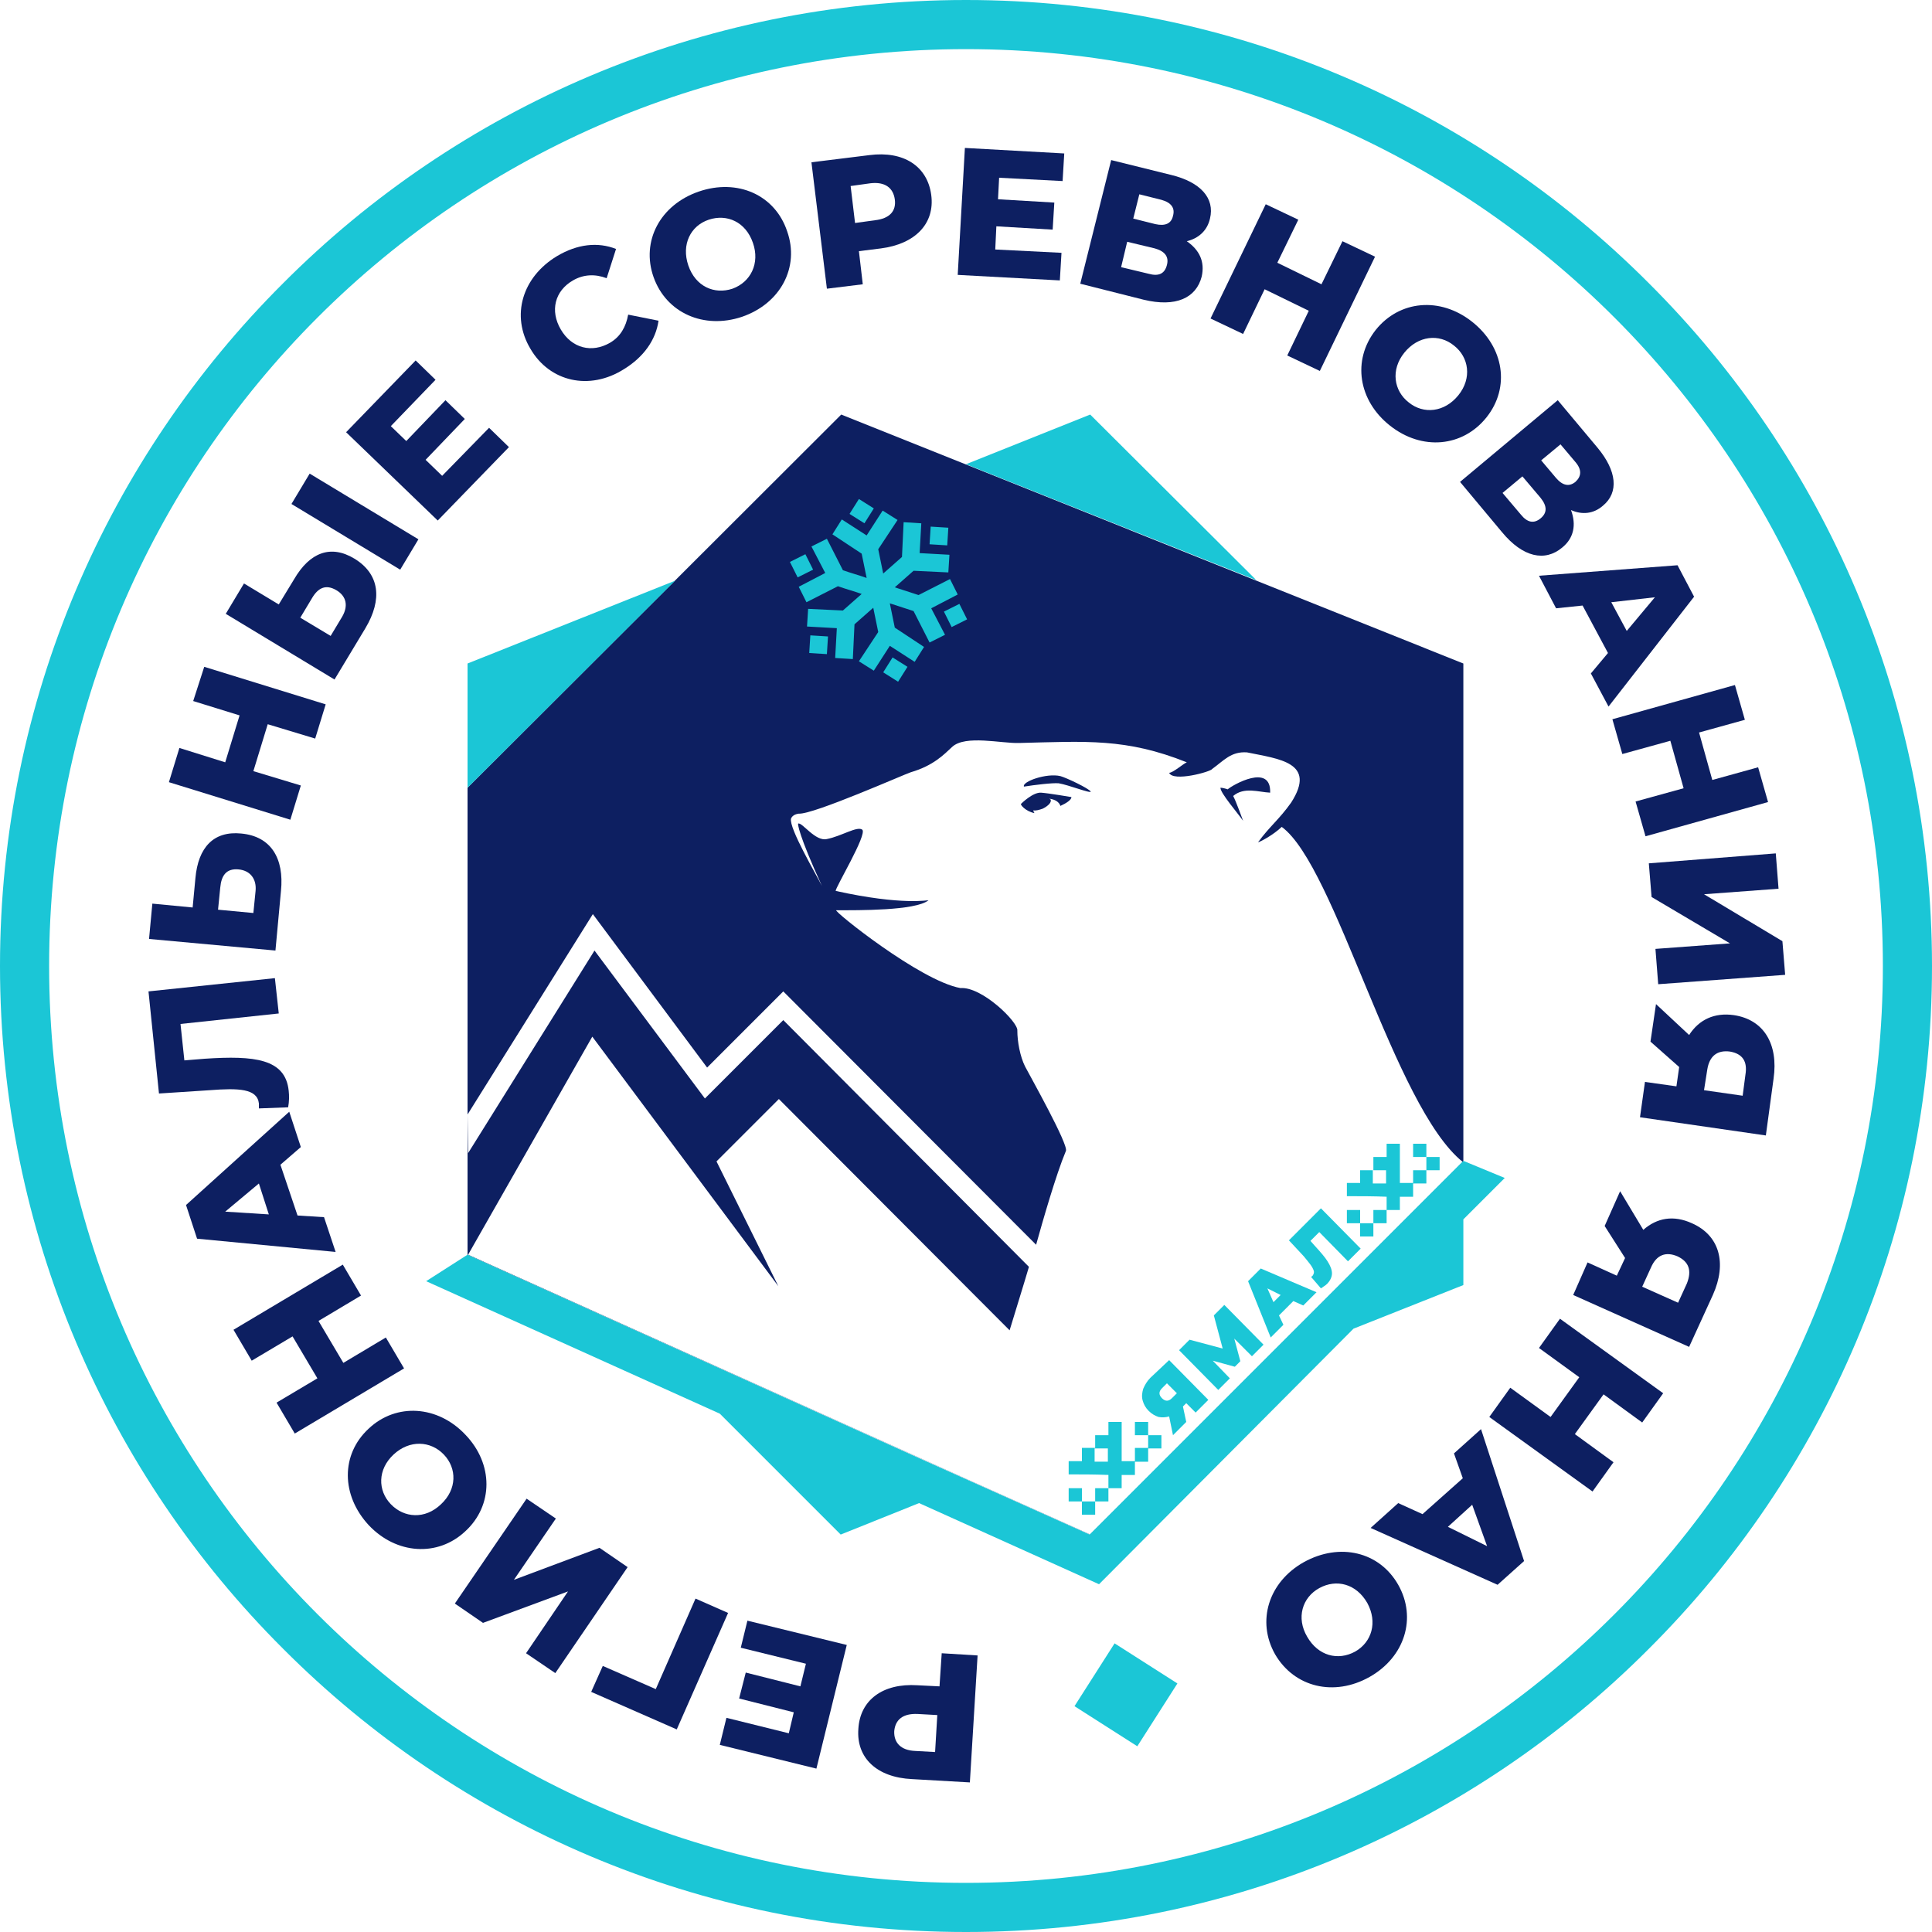 <?xml version="1.0" encoding="UTF-8"?> <svg xmlns="http://www.w3.org/2000/svg" xmlns:xlink="http://www.w3.org/1999/xlink" version="1.1" id="Слой_1" x="0px" y="0px" viewBox="0 0 350 350" style="enable-background:new 0 0 350 350;" xml:space="preserve"> <style type="text/css"> .st0{fill-rule:evenodd;clip-rule:evenodd;fill:#2EC7D6;} .st1{clip-path:url(#SVGID_00000016770278351299694160000007206081364941002931_);fill-rule:evenodd;clip-rule:evenodd;fill:#2EC7D6;} .st2{clip-path:url(#SVGID_00000016770278351299694160000007206081364941002931_);} .st3{fill-rule:evenodd;clip-rule:evenodd;fill:#FFFFFF;} .st4{fill-rule:evenodd;clip-rule:evenodd;fill:#1BC6D6;} .st5{fill-rule:evenodd;clip-rule:evenodd;fill:#011F62;} .st6{fill-rule:evenodd;clip-rule:evenodd;fill:#0D1F61;} .st7{fill-rule:evenodd;clip-rule:evenodd;fill:#EBEBEB;} .st8{clip-path:url(#SVGID_00000160895097433373385380000005634512194819367579_);fill-rule:evenodd;clip-rule:evenodd;fill:#2EC7D6;} .st9{clip-path:url(#SVGID_00000160895097433373385380000005634512194819367579_);} .st10{fill-rule:evenodd;clip-rule:evenodd;fill:#C4C5C5;} .st11{fill:none;stroke:#1BC6D6;stroke-width:5.669;stroke-linejoin:round;stroke-miterlimit:22.926;} .st12{fill:none;stroke:#1BC6D6;stroke-width:5.102;stroke-linejoin:round;stroke-miterlimit:22.926;} .st13{fill:none;stroke:#1BC6D6;stroke-width:2.835;stroke-linejoin:round;stroke-miterlimit:22.926;} .st14{fill:#011F62;} .st15{fill:none;stroke:#FFFFFF;stroke-width:5.669;stroke-linejoin:round;stroke-miterlimit:22.926;} .st16{fill:none;stroke:#FFFFFF;stroke-width:2.835;stroke-linejoin:round;stroke-miterlimit:22.926;} .st17{fill:none;stroke:#FFFFFF;stroke-width:5.102;stroke-linejoin:round;stroke-miterlimit:22.926;} .st18{fill:none;stroke:#011F62;stroke-width:5.669;stroke-linejoin:round;stroke-miterlimit:22.926;} .st19{fill:none;stroke:#1BC6D6;stroke-width:3.402;stroke-linejoin:round;stroke-miterlimit:22.926;} .st20{opacity:0.5;fill-rule:evenodd;clip-rule:evenodd;fill:#FFFFFF;} .st21{fill:#A5B1C2;} .st22{fill:#6F7782;} .st23{fill-rule:evenodd;clip-rule:evenodd;fill:#ECECEC;} .st24{fill:#F0C419;} .st25{fill:#0D1F61;} .st26{fill:#CC6F56;} .st27{fill:#00249C;} .st28{fill:#B2FF00;} .st29{fill:#975047;} .st30{clip-path:url(#SVGID_00000062872721369802252930000014385042012594707876_);} .st31{clip-path:url(#SVGID_00000006668771736419891410000010984703684752650884_);} .st32{filter:url(#Adobe_OpacityMaskFilter);} .st33{clip-path:url(#SVGID_00000127003540054312898480000005318130433579328937_);} .st34{clip-path:url(#SVGID_00000153674537830177295840000009977978862255204531_);fill-rule:evenodd;clip-rule:evenodd;fill:#1BC6D6;} .st35{opacity:0.19;} .st36{clip-path:url(#SVGID_00000090984064724439573890000018157125409402856120_);fill-rule:evenodd;clip-rule:evenodd;fill:#1BC6D6;} .st37{fill:#1BC6D6;} .st38{fill:#FFFFFF;} .st39{clip-path:url(#SVGID_00000103260338905125059980000016829108587920778154_);fill-rule:evenodd;clip-rule:evenodd;fill:#2EC7D6;} .st40{clip-path:url(#SVGID_00000103260338905125059980000016829108587920778154_);} .st41{clip-path:url(#SVGID_00000108285629189675132170000010696840823156667068_);fill-rule:evenodd;clip-rule:evenodd;fill:#2EC7D6;} .st42{clip-path:url(#SVGID_00000108285629189675132170000010696840823156667068_);} .st43{clip-path:url(#SVGID_00000106826290452161623600000014279453117767735458_);fill-rule:evenodd;clip-rule:evenodd;fill:#1BC6D6;} .st44{clip-path:url(#SVGID_00000032628118357514149590000004054813530447413408_);fill-rule:evenodd;clip-rule:evenodd;fill:#2EC7D6;} .st45{clip-path:url(#SVGID_00000032628118357514149590000004054813530447413408_);} .st46{clip-path:url(#SVGID_00000156587820442711219280000000661236476944086698_);fill-rule:evenodd;clip-rule:evenodd;fill:#2EC7D6;} .st47{clip-path:url(#SVGID_00000156587820442711219280000000661236476944086698_);} .st48{clip-path:url(#SVGID_00000049187033504726081140000015676511163975146157_);fill-rule:evenodd;clip-rule:evenodd;fill:#1BC6D6;} .st49{clip-path:url(#SVGID_00000108271677650701837930000016295819638483727490_);fill-rule:evenodd;clip-rule:evenodd;fill:#2EC7D6;} .st50{clip-path:url(#SVGID_00000108271677650701837930000016295819638483727490_);} .st51{clip-path:url(#SVGID_00000090273507496479845600000009403728402420600193_);fill-rule:evenodd;clip-rule:evenodd;fill:#2EC7D6;} .st52{clip-path:url(#SVGID_00000090273507496479845600000009403728402420600193_);} .st53{clip-path:url(#SVGID_00000153684342104691807630000009886562006659819909_);fill-rule:evenodd;clip-rule:evenodd;fill:#1BC6D6;} .st54{clip-path:url(#SVGID_00000047782693183570993680000014971900212694478742_);fill-rule:evenodd;clip-rule:evenodd;fill:#2EC7D6;} .st55{clip-path:url(#SVGID_00000047782693183570993680000014971900212694478742_);} .st56{clip-path:url(#SVGID_00000082359318754922709690000011831191545032402319_);fill-rule:evenodd;clip-rule:evenodd;fill:#2EC7D6;} .st57{clip-path:url(#SVGID_00000082359318754922709690000011831191545032402319_);} .st58{clip-path:url(#SVGID_00000004538033774630227660000011282918234644512652_);fill-rule:evenodd;clip-rule:evenodd;fill:#1BC6D6;} .st59{clip-path:url(#SVGID_00000160168383866551652910000016540771502649104520_);fill-rule:evenodd;clip-rule:evenodd;fill:#2EC7D6;} .st60{clip-path:url(#SVGID_00000160168383866551652910000016540771502649104520_);} .st61{clip-path:url(#SVGID_00000004536487042577104040000017794644603391288999_);fill-rule:evenodd;clip-rule:evenodd;fill:#2EC7D6;} .st62{clip-path:url(#SVGID_00000004536487042577104040000017794644603391288999_);} .st63{clip-path:url(#SVGID_00000006694886723885161360000000024120606056713145_);fill-rule:evenodd;clip-rule:evenodd;fill:#1BC6D6;} .st64{clip-path:url(#SVGID_00000120552912221522068440000010215865408841092796_);fill-rule:evenodd;clip-rule:evenodd;fill:#2EC7D6;} .st65{clip-path:url(#SVGID_00000120552912221522068440000010215865408841092796_);} .st66{clip-path:url(#SVGID_00000119100917931990650510000010732924822385483653_);fill-rule:evenodd;clip-rule:evenodd;fill:#2EC7D6;} .st67{clip-path:url(#SVGID_00000119100917931990650510000010732924822385483653_);} .st68{clip-path:url(#SVGID_00000102544401580150170170000012592463744170794119_);fill-rule:evenodd;clip-rule:evenodd;fill:#1BC6D6;} .st69{clip-path:url(#SVGID_00000068647563616883955200000017355490757600365219_);fill-rule:evenodd;clip-rule:evenodd;fill:#2EC7D6;} .st70{clip-path:url(#SVGID_00000068647563616883955200000017355490757600365219_);} .st71{fill:none;} </style> <g> <g> <ellipse transform="matrix(0.707 -0.707 0.707 0.707 -72.487 175)" class="st3" cx="175" cy="175" rx="166.1" ry="166.1"></ellipse> <g> <polygon class="st6" points="152.4,75.1 265.1,120.2 265.1,210.4 197.5,278 84.7,227.3 84.7,142.7 "></polygon> <path class="st3" d="M84.7,201.9l22.7-36.3l20.7,27.8l13.8-13.8l45.8,45.9c1.2-4.3,3.6-12.7,5.4-17c0.5-1.1-6.4-13.4-7.4-15.3 c-0.9-1.8-1.4-4.5-1.4-6.5c0.2-1.5-6.4-8-10.3-7.7c-7.3-1.3-23.2-14.1-22.5-14.1c4,0,14.3,0.1,16.7-1.8c0.1-0.1-4.6,1-16.8-1.7 c-0.2-0.4,5.8-10.3,4.8-11.1c-0.9-0.7-3.8,1.2-6.4,1.7c-2.1,0.5-4.5-3.1-5.2-2.8c-0.1,0,0,1.9,4.3,11.3c-1.1-2.2-6-10.5-5.6-12.2 c0.2-0.5,0.7-0.8,1.4-0.9c2.6,0.2,19.3-7.2,20.3-7.5c4.1-1.2,6-3.2,7.5-4.6c2.4-2.2,8.9-0.6,12.1-0.7c12.2-0.3,19.4-0.9,30.4,3.5 c-0.7,0.3-2.5,1.9-3.2,1.9c0.7,1.7,7.6-0.2,7.8-0.7c2.1-1.5,3.4-3.2,6.3-3c5.8,1.2,12.7,1.8,8,9.1c-2.2,3.1-3.9,4.3-6,7.2 c0.6-0.2,2.7-1.3,4.3-2.8c9.8,7.2,20.3,50.7,32.8,60.7L197.5,278l-22.5-10.1l-90.2-40.6l22.5-39.5L141,233l-11.2-22.6l11.3-11.3 l41.8,41.9c0.6-2,2.9-9.4,3.5-11.5l-44.5-44.7L127.7,199l-20-26.8l-22.9,36.7L84.7,201.9L84.7,201.9z M190.1,144.7 c1,0.1,1.8,0.6,2,1.3c1.1-0.5,2-1.1,2-1.6c0,0-4.1-0.7-5.5-0.8c-1.5-0.1-3.6,2-3.6,2c-0.3,0.1,0.8,1.4,2.4,1.7 c-0.1-0.2-0.2-0.3-0.2-0.5c0.5,0.1,1.1-0.1,1.7-0.3c1-0.5,1.7-1.2,1.4-1.7C190.2,144.8,190.1,144.7,190.1,144.7L190.1,144.7z M185.5,142.5c1.9-0.3,5.1-0.7,6.3-0.6c1.8,0.3,5.8,1.9,5.8,1.5c-0.4-0.6-4.4-2.5-5.5-2.8C189.6,140,185.1,141.6,185.5,142.5 L185.5,142.5z M221.1,142.7c-0.1,0.9,3.3,4.8,4.1,6c0,0-1.3-3.6-1.8-4.5c2-1.7,4.6-0.7,6.7-0.6c0.2-5.4-6.8-1.4-7.7-0.6 C222.2,142.9,221.4,142.7,221.1,142.7z"></path> <path class="st4" d="M147,99l2.8-1.4l2.9,5.7c1.4,0.5,2.9,0.9,4.3,1.4l-0.9-4.4l-5.3-3.5l1.7-2.7l4.5,2.9l2.9-4.5l2.7,1.7 l-3.5,5.3l0.9,4.4l3.4-3l0.3-6.3l3.2,0.2l-0.3,5.4l5.4,0.3l-0.2,3.2l-6.3-0.3l-3.4,3l4.3,1.4l5.7-2.9l1.4,2.8l-4.8,2.5l2.5,4.8 l-2.8,1.4l-2.9-5.7l-4.3-1.4l0.9,4.4l5.3,3.5l-1.7,2.7l-4.5-2.9l-2.9,4.5l-2.7-1.7l3.5-5.3l-0.9-4.4l-3.4,3l-0.3,6.3l-3.2-0.2 l0.3-5.4l-5.4-0.3l0.2-3.2l6.3,0.3l3.4-3c-1.4-0.5-2.9-0.9-4.3-1.4l-5.7,2.9l-1.4-2.8l4.8-2.5L147,99L147,99z M153.9,93.1 l2.7,1.7l1.7-2.7l-2.7-1.7L153.9,93.1L153.9,93.1z M160,121.8l2.7,1.7l1.7-2.7l-2.7-1.7L160,121.8L160,121.8z M144.5,104.6 l2.8-1.4l-1.4-2.8l-2.8,1.4L144.5,104.6L144.5,104.6z M172.4,113.6l2.8-1.4l-1.4-2.8l-2.8,1.4L172.4,113.6L172.4,113.6z M171.6,98.8l0.2-3.2l-3.2-0.2l-0.2,3.2L171.6,98.8L171.6,98.8z M149.8,118.5l0.2-3.2l-3.2-0.2l-0.2,3.2L149.8,118.5z"></path> <g> <path class="st4" d="M244,216.7v-2.4h2.4V212h2.4v-2.4h2.4v-2.4h2.4c0,2.4,0,4.7,0,7.1h2.4V212h2.4v-2.4h-2.4v-2.4h2.4v2.4h2.4 v2.4h-2.4v2.4h-2.4v2.4h-2.4v2.4h-2.4v2.4h-2.4v2.4h-2.4v-2.4H244v-2.4h2.4v2.4h2.4v-2.4h2.4v-2.4 C248.8,216.7,246.4,216.7,244,216.7L244,216.7z M251.1,212h-2.4v2.4h2.4V212z"></path> <path class="st4" d="M211.8,246.4l7.1,7.2l-2.3,2.3l-1.7-1.7l-0.6,0.6l0.6,2.8l-2.4,2.4l-0.7-3.4c-0.7,0.2-1.3,0.2-1.9,0.1 c-0.6-0.2-1.2-0.5-1.8-1.1c-0.6-0.6-0.9-1.2-1.1-1.9c-0.2-0.7-0.1-1.4,0.1-2.1c0.3-0.7,0.7-1.4,1.3-2L211.8,246.4L211.8,246.4z M210.5,251.5c-0.6,0.6-0.6,1.2,0,1.8c0.6,0.6,1.2,0.6,1.8,0l0.9-0.9l-1.8-1.8L210.5,251.5L210.5,251.5z M226.8,245.7l2.1-2.1 l-7.1-7.2l-1.9,1.9l1.6,6l-6-1.6l-1.9,1.9l7.1,7.2l2.1-2.1l-3.1-3.2l4,1.1l1-1l-1.1-4.1L226.8,245.7L226.8,245.7z M234.3,235.7 l-2.6,2.6l0.8,1.7l-2.3,2.3l-4.1-10.2l2.3-2.3l10.1,4.3l-2.4,2.4L234.3,235.7L234.3,235.7z M232,234.6l-2.4-1.2l1.1,2.5 L232,234.6L232,234.6z M239.3,218.9l-5.8,5.8l2.7,2.9c0.5,0.6,0.9,1.1,1.2,1.5c0.3,0.4,0.5,0.8,0.6,1.1c0.1,0.3,0,0.6-0.2,0.9 c-0.1,0.1-0.2,0.2-0.3,0.2l1.8,2.1c0.4-0.3,0.8-0.5,1.1-0.8c0.6-0.6,0.9-1.3,0.9-1.9c0-0.7-0.3-1.4-0.8-2.2 c-0.5-0.8-1.3-1.7-2.3-2.8l-0.8-0.9l1.6-1.6l5.2,5.3l2.3-2.3L239.3,218.9z"></path> <path class="st4" d="M193.6,267.1v-2.4h2.4v-2.4h2.4V260h2.4v-2.4h2.4c0,2.4,0,4.7,0,7.1h2.4v-2.4h2.4V260h-2.4v-2.4h2.4v2.4 h2.4v2.4h-2.4v2.4h-2.4v2.4h-2.4v2.4h-2.4v2.4h-2.4v2.4H196v-2.4h-2.4v-2.4h2.4v2.4h2.4v-2.4h2.4v-2.4 C198.3,267.1,196,267.1,193.6,267.1L193.6,267.1z M200.7,262.4h-2.4v2.4h2.4V262.4z"></path> </g> <path class="st4" d="M197.5,75.1l-22.5,9l52.6,21L197.5,75.1L197.5,75.1z M84.7,227.3l82.8,37.3l8.7,3.9l21.2,9.5l30.1-30.1h0 l37.6-37.6l0,0l7.5,3.1l-7.5,7.5v11.9l-19.9,7.9L199.1,287l-32.6-14.7l-14.2,5.7l-21.9-21.9l-53.2-24L84.7,227.3L84.7,227.3z M122.3,105.2l-37.6,15c0,70,0,142.5,0,22.5L122.3,105.2z"></path> </g> <path class="st4" d="M175,0c48.3,0,92.1,19.6,123.7,51.3C330.4,82.9,350,126.7,350,175c0,48.3-19.6,92.1-51.3,123.7 C267.1,330.4,223.3,350,175,350c-48.3,0-92.1-19.6-123.7-51.3C19.6,267.1,0,223.3,0,175c0-48.3,19.6-92.1,51.3-123.7 C82.9,19.6,126.7,0,175,0L175,0z M175,8.9C83.2,8.9,8.9,83.2,8.9,175c0,91.8,74.4,166.1,166.1,166.1 c91.8,0,166.1-74.4,166.1-166.1C341.1,83.2,266.8,8.9,175,8.9z"></path> <rect x="197.2" y="300.5" transform="matrix(0.538 -0.843 0.843 0.538 -164.761 313.661)" class="st4" width="13.5" height="13.5"></rect> </g> <g> <path class="st25" d="M155.5,313.2c0.3-5.2,4.4-8.3,10.7-7.9l4,0.2l0.4-6l6.5,0.4l-1.4,23l-10.5-0.6 C158.9,322,155.1,318.5,155.5,313.2z M162,313.6c-0.1,2.1,1.2,3.5,3.8,3.6l3.6,0.2l0.4-6.7l-3.6-0.2 C163.6,310.4,162.2,311.5,162,313.6z"></path> <path class="st25" d="M134.2,298.5l1.2-4.9l18,4.4l-5.5,22.4l-17.5-4.3l1.2-4.9l11.3,2.8l0.9-3.8l-9.9-2.5l1.2-4.7l9.9,2.5l1-4.1 L134.2,298.5z"></path> <path class="st25" d="M109.2,301.8l9.6,4.2l7.2-16.4l5.9,2.6l-9.3,21.1l-15.5-6.8L109.2,301.8z"></path> <path class="st25" d="M100.6,303.1l-5.3-3.6l7.6-11.2L87.5,294l-5.1-3.5l13-19l5.3,3.6l-7.6,11.1l15.5-5.8l5.1,3.5L100.6,303.1z"></path> <path class="st25" d="M84.3,277.4c-5,4.7-12.5,4.2-17.5-1.1c-5-5.4-5.1-12.8,0-17.5c5-4.7,12.5-4.2,17.5,1.1 C89.4,265.2,89.4,272.7,84.3,277.4z M71.3,263.5c-2.9,2.7-2.9,6.5-0.5,9s6.2,2.8,9.1,0c2.9-2.7,2.9-6.5,0.5-9 C78,261,74.2,260.8,71.3,263.5z"></path> <path class="st25" d="M42.3,240.9l19.8-11.8l3.3,5.6l-7.7,4.6l4.5,7.6l7.7-4.6l3.3,5.6l-19.8,11.8l-3.3-5.6l7.4-4.4l-4.5-7.6 l-7.4,4.4L42.3,240.9z"></path> <path class="st25" d="M50.8,211l3.1,9.2l4.8,0.3l2.1,6.3l-25.1-2.4l-2-6.1l18.7-16.9l2.1,6.4L50.8,211z M46.9,214.4l-6.1,5.1 l7.9,0.5L46.9,214.4z"></path> <path class="st25" d="M26.9,179.6l22.9-2.4l0.7,6.4l-17.8,1.9l0.7,6.6l3.7-0.3c9-0.6,14.6,0,15.2,5.8c0.1,0.9,0.1,1.9-0.1,3 l-5.3,0.2c0-0.3,0-0.6,0-0.9c-0.3-2.7-3.7-2.8-8.9-2.4l-9.2,0.6L26.9,179.6z"></path> <path class="st25" d="M43.7,151c5.4,0.5,7.8,4.5,7.2,10.4l-1,10.8L27,170.1l0.6-6.4l7.3,0.7l0.5-5.3 C35.9,153.5,38.7,150.5,43.7,151z M43.2,157.5c-2.2-0.2-3.1,1.1-3.3,3.3l-0.4,4l6.4,0.6l0.4-4C46.5,159.3,45.4,157.7,43.2,157.5z"></path> <path class="st25" d="M37,120.8l22,6.8l-1.9,6.2l-8.6-2.6l-2.6,8.5l8.6,2.6l-1.9,6.2l-22-6.8l1.9-6.2l8.3,2.6l2.6-8.5L35,127 L37,120.8z"></path> <path class="st25" d="M64.2,101.2c4.6,2.8,5.1,7.4,2,12.6l-5.6,9.3l-19.7-11.9l3.3-5.5l6.3,3.8l2.8-4.6 C56.1,100.1,59.9,98.6,64.2,101.2z M52.8,91.3l3.3-5.5l19.7,11.9l-3.3,5.5L52.8,91.3z M60.9,106.9c-1.9-1.1-3.3-0.4-4.4,1.5 l-2.1,3.5l5.5,3.3l2.1-3.5C63.1,109.8,62.8,108,60.9,106.9z"></path> <path class="st25" d="M88.6,77.5l3.6,3.5L79.3,94.3l-16.6-16l12.6-13l3.6,3.5l-8.1,8.4l2.8,2.7l7.1-7.4l3.5,3.4l-7.1,7.4l3,2.9 L88.6,77.5z"></path> <path class="st25" d="M96.1,63.2c-3.6-6-1.5-13,4.8-16.8c3.7-2.2,7.4-2.6,10.7-1.3l-1.7,5.3c-2.1-0.8-4.2-0.7-6.1,0.4 c-3.3,1.9-4.2,5.5-2.2,8.9c2,3.4,5.6,4.3,8.9,2.4c1.9-1.1,2.9-2.9,3.3-5.1l5.5,1.1c-0.5,3.5-2.7,6.6-6.3,8.8 C106.8,70.8,99.6,69.2,96.1,63.2z"></path> <path class="st25" d="M118.4,50.2c-2.3-6.5,1.2-13.1,8.2-15.5c7-2.4,13.8,0.6,16,7.2c2.3,6.5-1.2,13.1-8.2,15.5 C127.5,59.7,120.7,56.7,118.4,50.2z M136.4,44c-1.3-3.8-4.7-5.3-8-4.2c-3.3,1.1-5,4.5-3.7,8.3c1.3,3.8,4.7,5.3,8,4.2 C136,51.1,137.7,47.7,136.4,44z"></path> <path class="st25" d="M168.7,35.3c0.7,5.2-2.9,8.9-9.1,9.7l-4,0.5l0.7,6l-6.5,0.8L147,29.4l10.5-1.3 C163.7,27.3,168,30.1,168.7,35.3z M162.1,36.1c-0.3-2.1-1.8-3.2-4.4-2.9l-3.6,0.5l0.8,6.7l3.6-0.5 C161.2,39.6,162.4,38.2,162.1,36.1z"></path> <path class="st25" d="M192.3,45.8l-0.3,5l-18.5-1l1.3-23l18,1l-0.3,5L181,32.2l-0.2,3.9l10.2,0.6l-0.3,4.9l-10.2-0.6l-0.2,4.2 L192.3,45.8z"></path> <path class="st25" d="M217.7,50.1c-1,3.9-4.7,5.6-10.5,4.2l-11.5-2.9l5.6-22.4l10.9,2.7c5.3,1.3,7.9,4.2,7,7.9 c-0.5,2.2-2.1,3.6-4.2,4.1C217.3,45.3,218.3,47.4,217.7,50.1z M211.4,48c0.4-1.5-0.4-2.5-2.2-3l-5-1.2l-1.1,4.6l5,1.2 C209.9,50.1,211,49.6,211.4,48z M205.3,39.6l4,1c1.8,0.4,2.9-0.1,3.2-1.5c0.4-1.4-0.3-2.4-2.1-2.9l-4-1L205.3,39.6z"></path> <path class="st25" d="M249.1,46.5l-10,20.7l-5.9-2.8l3.9-8.1l-8-3.9l-3.9,8.1l-5.9-2.8l10-20.7l5.9,2.8l-3.8,7.8l8,3.9l3.8-7.8 L249.1,46.5z"></path> <path class="st25" d="M249.2,59.8c4.3-5.4,11.7-6.1,17.5-1.5c5.8,4.6,6.9,11.9,2.6,17.3c-4.3,5.4-11.7,6.1-17.5,1.5 C246.1,72.6,244.9,65.3,249.2,59.8z M264.2,71.6c2.5-3.1,1.9-6.9-0.8-9c-2.7-2.2-6.5-1.8-9,1.3c-2.5,3.1-1.9,6.9,0.8,9 C257.9,75.1,261.7,74.7,264.2,71.6z"></path> <path class="st25" d="M283,99.2c-3.1,2.6-7.1,1.8-10.9-2.8l-7.6-9.1l17.7-14.8l7.2,8.6c3.5,4.2,3.9,8.1,1,10.5 c-1.7,1.5-3.8,1.7-5.8,0.8C285.6,95.1,285.1,97.5,283,99.2z M279.1,93.9c1.2-1,1.2-2.2,0-3.7l-3.3-3.9l-3.6,3l3.3,3.9 C276.7,94.7,277.9,94.9,279.1,93.9z M279.2,83.4l2.7,3.2c1.2,1.4,2.4,1.6,3.5,0.7c1.1-1,1.2-2.2,0-3.6l-2.7-3.2L279.2,83.4z"></path> <path class="st25" d="M291.3,118.3l-4.6-8.6l-4.8,0.5l-3.1-5.9l25.1-1.9l3,5.7L291.4,128l-3.2-6L291.3,118.3z M294.7,114.3 l5.1-6.1l-7.9,0.9L294.7,114.3z"></path> <path class="st25" d="M320.3,145.3l-22.2,6.2l-1.8-6.3l8.7-2.4l-2.4-8.6l-8.7,2.4l-1.8-6.3l22.2-6.2l1.8,6.3l-8.3,2.3l2.4,8.6 l8.3-2.3L320.3,145.3z"></path> <path class="st25" d="M321.7,154.6l0.5,6.4l-13.5,1l14.2,8.5l0.5,6.1l-23,1.7l-0.5-6.4l13.5-1l-14.2-8.4l-0.5-6.1L321.7,154.6z"></path> <path class="st25" d="M319.9,205.7l-22.8-3.3l0.9-6.4l5.7,0.8l0.5-3.5l-5.2-4.6l1-6.8l6,5.6c1.8-2.8,4.6-4.1,8.1-3.6 c5.4,0.8,8.1,5.2,7.2,11.5L319.9,205.7z M313.4,190.5c-2.3-0.3-3.7,0.8-4.1,3.2l-0.6,3.8l7,1l0.5-3.8 C316.6,192.3,315.7,190.9,313.4,190.5z"></path> <path class="st25" d="M306,244l-21-9.4l2.6-5.9l5.3,2.4l1.5-3.2l-3.7-5.8l2.8-6.3l4.2,7c2.5-2.2,5.5-2.7,8.8-1.2 c5,2.2,6.4,7.2,3.8,13L306,244z M303.9,227.6c-2.1-0.9-3.8-0.3-4.8,2l-1.6,3.5l6.5,2.9l1.6-3.5C306.5,230.2,306,228.6,303.9,227.6 z"></path> <path class="st25" d="M288.5,270.2l-18.7-13.5l3.8-5.3l7.3,5.3l5.2-7.2l-7.3-5.3l3.8-5.3l18.7,13.5l-3.8,5.3l-7-5.1l-5.2,7.2 l7,5.1L288.5,270.2z"></path> <path class="st25" d="M257.7,274.3l7.3-6.5l-1.6-4.5l4.9-4.4l7.8,23.9l-4.8,4.3l-23-10.3l5-4.5L257.7,274.3z M262.3,276.6l7.1,3.5 l-2.7-7.5L262.3,276.6z"></path> <path class="st25" d="M253.3,287.1c3.4,6,1.2,13.1-5.2,16.7c-6.4,3.6-13.6,1.9-17.1-4.1c-3.4-6-1.2-13.1,5.2-16.7 C242.7,279.4,249.9,281.1,253.3,287.1z M236.8,296.5c2,3.5,5.6,4.4,8.7,2.7c3-1.7,4.1-5.3,2.2-8.8c-2-3.5-5.6-4.4-8.7-2.7 C235.9,289.4,234.8,293.1,236.8,296.5z"></path> </g> </g> </svg> 